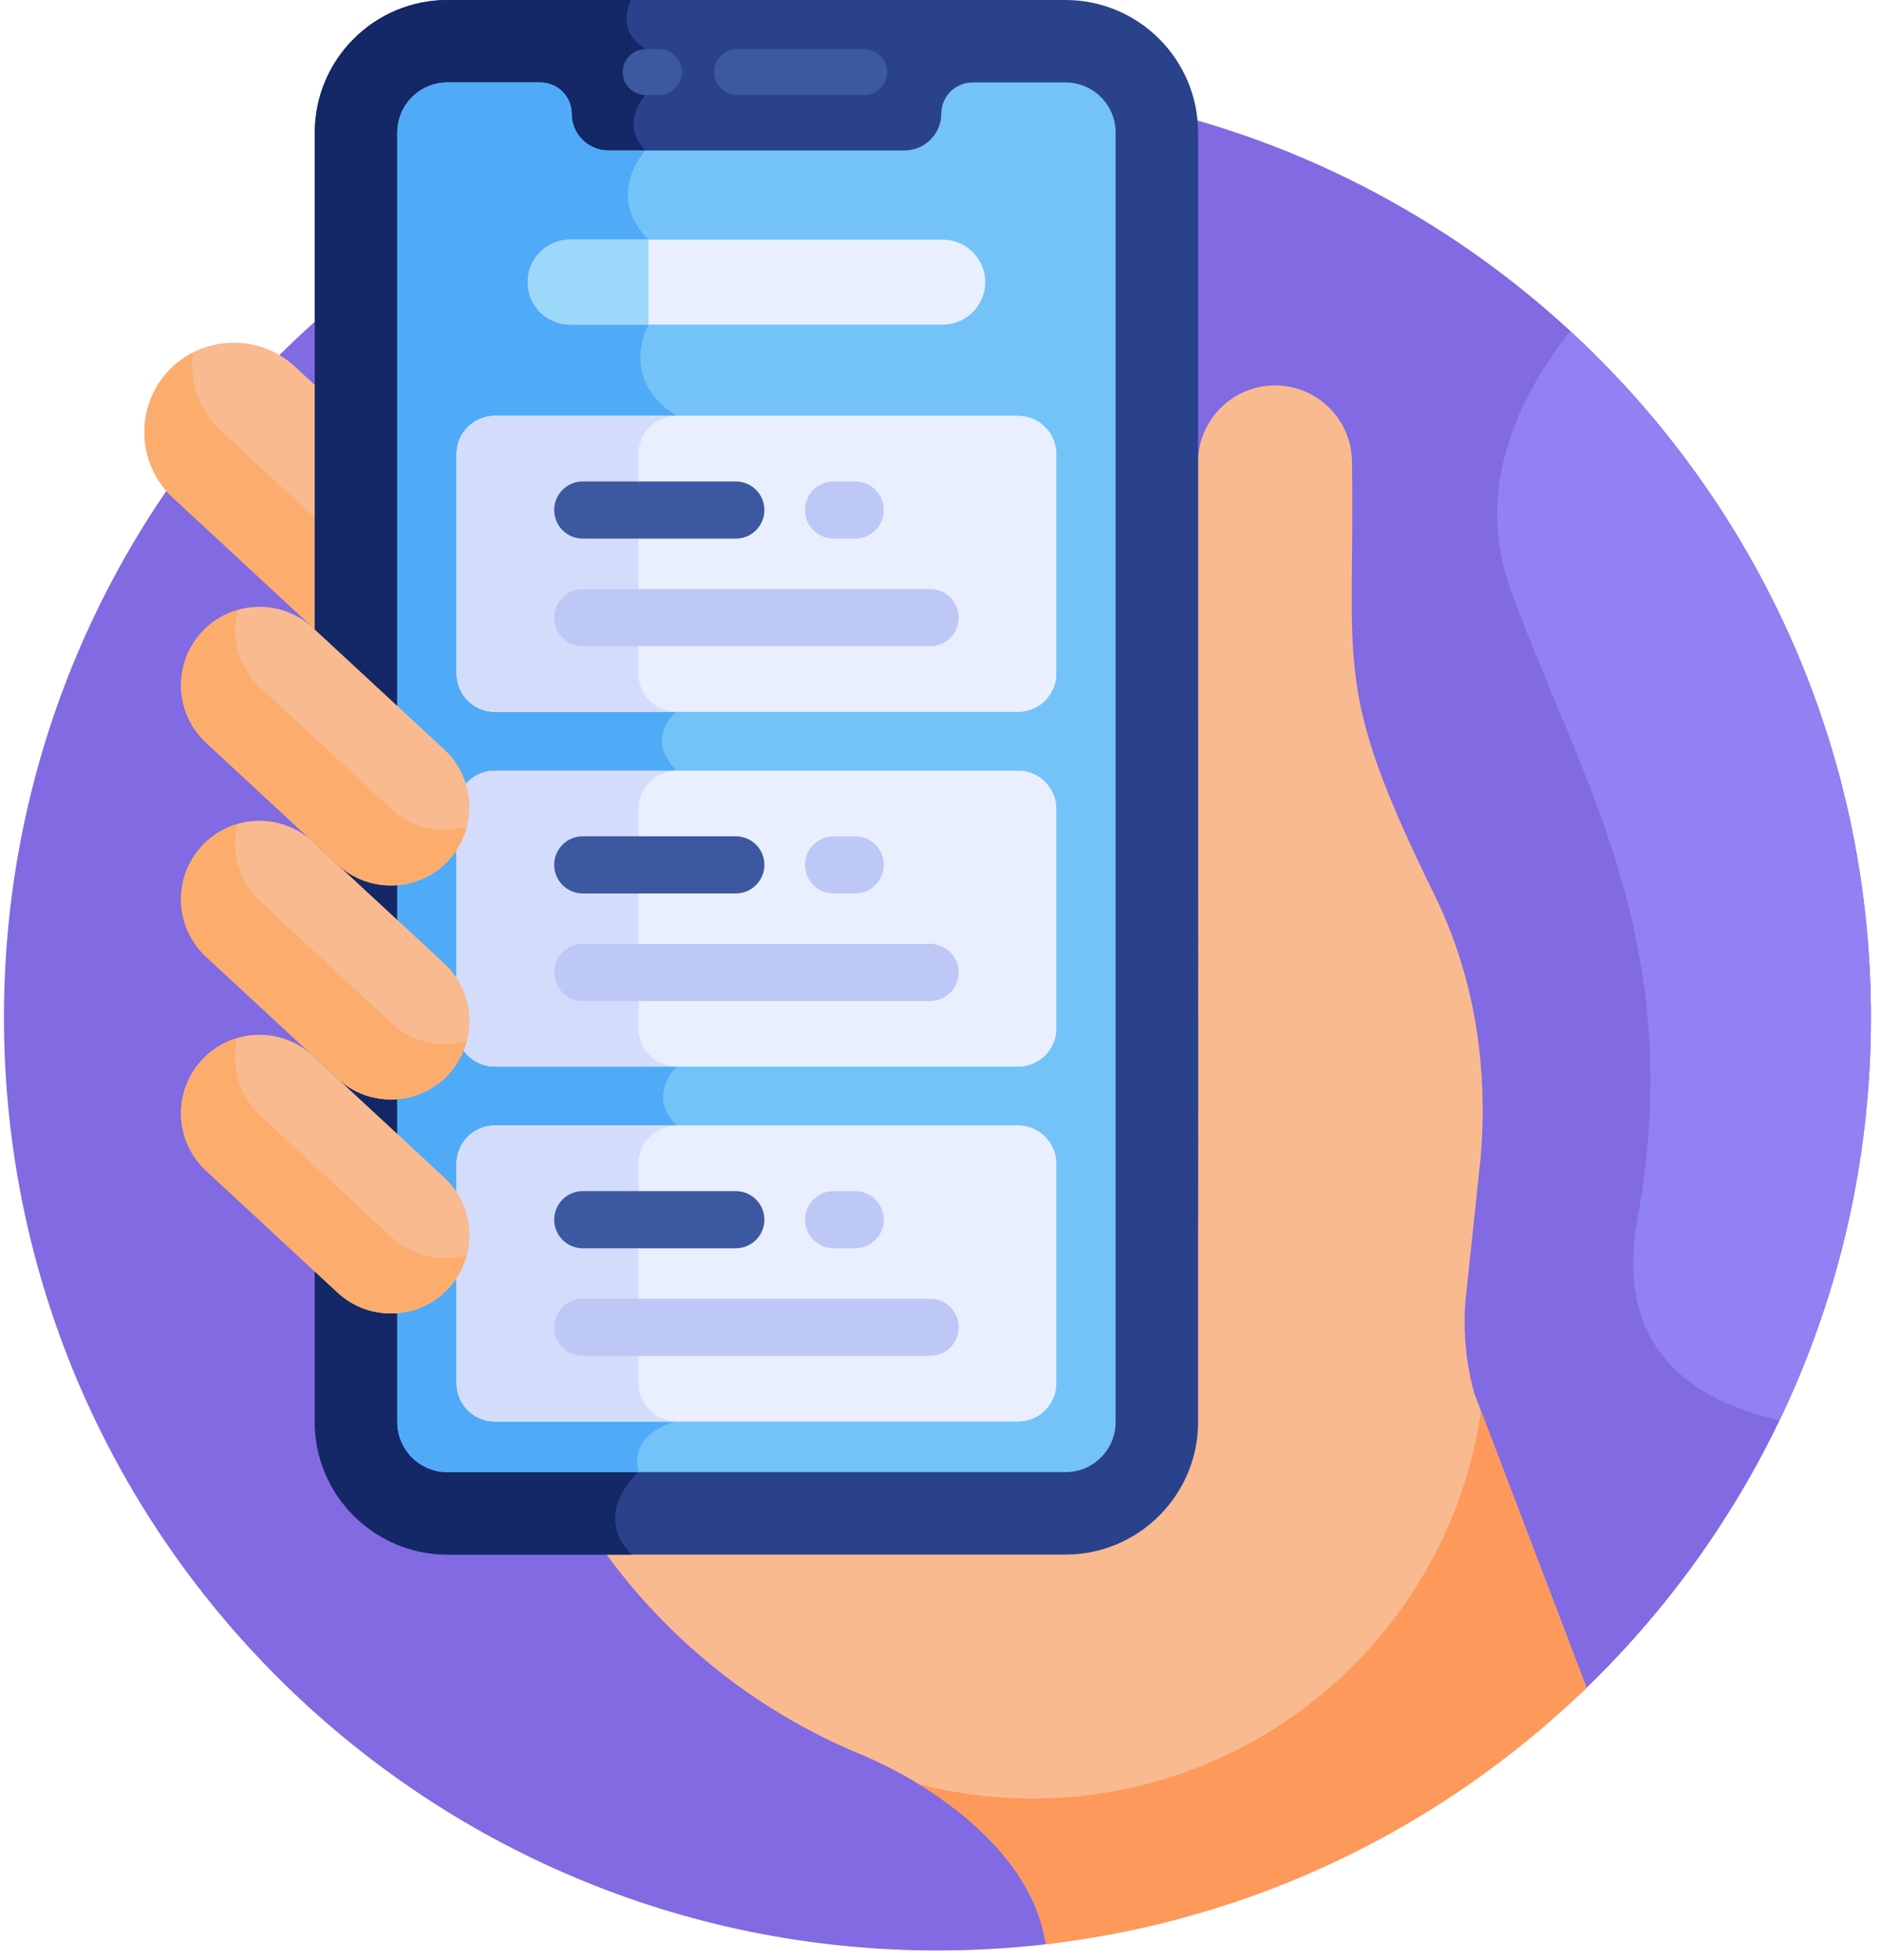 <svg width="169" height="176" viewBox="0 0 169 176" fill="none" xmlns="http://www.w3.org/2000/svg">
<path d="M141.768 152.258C157.924 136.978 168.005 115.343 168.005 91.351C168.005 45.056 130.475 7.526 84.18 7.526C37.885 7.526 0.355 45.056 0.355 91.351C0.355 137.646 37.885 175.176 84.18 175.176C87.808 175.176 91.382 174.945 94.888 174.498L141.768 152.258Z" fill="#816AE2"/>
<path d="M132.366 125.074C131.631 122.371 131.371 119.56 131.6 116.768L132.969 103.874C133.637 95.784 132.404 87.679 128.823 80.395C119.569 61.572 121.692 60.207 121.405 41.526C121.405 37.71 118.311 34.616 114.495 34.616C110.679 34.616 107.585 37.71 107.585 41.526C107.585 117.492 107.726 111.918 107.258 114.145V124.093C107.258 132.474 100.439 139.292 92.058 139.292C86.492 139.292 67.296 139.292 54.234 139.292C60.045 147.374 67.994 153.701 77.22 157.533C77.277 157.557 77.334 157.581 77.391 157.605C84.519 160.615 92.478 166.623 93.808 174.076L93.936 174.609C112.706 172.433 129.585 164.059 142.472 151.584L132.366 125.074Z" fill="#F9BA8F"/>
<path d="M28.57 34.857L26.465 32.907C23.221 29.901 18.107 30.096 15.101 33.34C12.095 36.585 12.29 41.699 15.534 44.705L28.57 56.783V34.857Z" fill="#F9BA8F"/>
<path d="M19.811 38.661C17.821 36.817 16.984 34.18 17.323 31.668C16.511 32.084 15.755 32.636 15.101 33.341C12.095 36.586 12.29 41.7 15.534 44.706L28.57 56.784V46.777L19.811 38.661Z" fill="#FCAD6D"/>
<path d="M132.995 126.725C130.141 146.407 113.202 161.527 92.729 161.527C89.194 161.527 85.765 161.076 82.496 160.229C87.916 163.543 92.792 168.387 93.807 174.076L93.936 174.608C112.706 172.432 129.584 164.058 142.472 151.583L132.995 126.725Z" fill="#FD995B"/>
<path d="M95.681 139.619H40.174C33.61 139.619 28.27 134.279 28.27 127.715V11.904C28.27 5.34 33.61 0 40.174 0H95.681C102.245 0 107.585 5.34 107.585 11.904V127.715C107.585 134.279 102.245 139.619 95.681 139.619Z" fill="#2A428C"/>
<path d="M40.174 0C33.61 0 28.27 5.34 28.27 11.904V127.715C28.27 134.279 33.61 139.619 40.174 139.619H56.721C53.048 135.873 57.332 132.213 57.332 132.213C51.288 130.627 51.801 124.274 51.801 124.274C51.801 124.274 51.801 27.193 51.801 21.12C51.801 15.047 57.969 13.514 57.969 13.514C55.54 11.084 57.969 8.53 57.969 8.53V4.416C55.728 2.995 56.169 1.061 56.657 0L40.174 0Z" fill="#142766"/>
<path d="M59.158 8.531H57.97C56.834 8.531 55.913 7.61 55.913 6.473C55.913 5.337 56.834 4.416 57.97 4.416H59.158C60.295 4.416 61.216 5.337 61.216 6.473C61.216 7.61 60.295 8.531 59.158 8.531Z" fill="#3C58A0"/>
<path d="M77.602 8.531H66.18C65.044 8.531 64.123 7.61 64.123 6.473C64.123 5.337 65.044 4.416 66.18 4.416H77.602C78.738 4.416 79.659 5.337 79.659 6.473C79.659 7.61 78.738 8.531 77.602 8.531Z" fill="#3C58A0"/>
<path d="M95.682 7.406H87.339C85.784 7.406 84.523 8.667 84.523 10.222C84.523 12.032 83.042 13.513 81.232 13.513H54.625C52.815 13.513 51.333 12.032 51.333 10.222C51.333 8.667 50.072 7.406 48.517 7.406H40.175C37.691 7.406 35.677 9.42 35.677 11.903V127.715C35.677 130.199 37.691 132.213 40.175 132.213H95.682C98.166 132.213 100.18 130.199 100.18 127.715C100.18 115.802 100.18 15.083 100.18 11.903C100.18 9.42 98.166 7.406 95.682 7.406Z" fill="#73C3F9"/>
<path d="M57.333 132.213C56.477 128.522 60.758 127.66 60.758 127.66C60.758 127.66 63.481 103.81 60.758 101.087C58.035 98.364 60.758 95.793 60.758 95.793C60.758 95.793 63.733 72.195 60.758 69.22C57.783 66.246 60.758 63.926 60.758 63.926V37.353C55.43 33.989 58.233 29.149 58.233 29.149V21.528C54.207 17.502 57.969 13.515 57.97 13.514H54.624C52.814 13.514 51.333 12.033 51.333 10.222C51.333 8.667 50.072 7.406 48.517 7.406H40.175C37.691 7.406 35.677 9.42 35.677 11.904V127.716C35.677 130.2 37.691 132.213 40.175 132.213H57.333V132.213Z" fill="#4FABF7"/>
<path d="M51.194 29.149H84.662C86.766 29.149 88.472 27.443 88.472 25.338C88.472 23.234 86.766 21.528 84.662 21.528H51.194C49.09 21.528 47.383 23.234 47.383 25.338C47.383 27.443 49.09 29.149 51.194 29.149Z" fill="#E9EFFF"/>
<path d="M51.194 21.528H58.233V29.149H51.194C49.09 29.149 47.384 27.443 47.384 25.339C47.383 23.233 49.09 21.528 51.194 21.528Z" fill="#9BD8F9"/>
<path d="M91.425 63.926H44.431C42.545 63.926 41.003 62.383 41.003 60.498V40.78C41.003 38.895 42.545 37.352 44.431 37.352H91.425C93.31 37.352 94.852 38.895 94.852 40.78V60.498C94.852 62.383 93.31 63.926 91.425 63.926Z" fill="#E9EFFF"/>
<path d="M91.425 95.792H44.431C42.545 95.792 41.003 94.25 41.003 92.365V72.647C41.003 70.762 42.545 69.219 44.431 69.219H91.425C93.31 69.219 94.852 70.762 94.852 72.647V92.365C94.852 94.25 93.31 95.792 91.425 95.792Z" fill="#E9EFFF"/>
<path d="M91.425 127.66H44.431C42.545 127.66 41.003 126.118 41.003 124.232V104.514C41.003 102.629 42.545 101.087 44.431 101.087H91.425C93.31 101.087 94.852 102.629 94.852 104.514V124.232C94.852 126.118 93.31 127.66 91.425 127.66Z" fill="#E9EFFF"/>
<path d="M91.425 63.926H44.431C42.545 63.926 41.003 62.383 41.003 60.498V40.78C41.003 38.895 42.545 37.352 44.431 37.352H91.425C93.31 37.352 94.852 38.895 94.852 40.78V60.498C94.852 62.383 93.31 63.926 91.425 63.926Z" fill="#E9EFFF"/>
<path d="M91.425 95.792H44.431C42.545 95.792 41.003 94.25 41.003 92.365V72.647C41.003 70.762 42.545 69.219 44.431 69.219H91.425C93.31 69.219 94.852 70.762 94.852 72.647V92.365C94.852 94.25 93.31 95.792 91.425 95.792Z" fill="#E9EFFF"/>
<path d="M91.425 127.66H44.431C42.545 127.66 41.003 126.118 41.003 124.232V104.514C41.003 102.629 42.545 101.087 44.431 101.087H91.425C93.31 101.087 94.852 102.629 94.852 104.514V124.232C94.852 126.118 93.31 127.66 91.425 127.66Z" fill="#E9EFFF"/>
<path d="M57.33 60.498V40.781C57.33 38.895 58.873 37.353 60.758 37.353H44.431C42.546 37.353 41.003 38.895 41.003 40.781V60.498C41.003 62.383 42.546 63.926 44.431 63.926H60.758C58.873 63.926 57.33 62.383 57.33 60.498Z" fill="#D3DCFB"/>
<path d="M57.33 92.365V72.647C57.33 70.762 58.873 69.22 60.758 69.22H44.431C42.546 69.22 41.003 70.762 41.003 72.647V92.365C41.003 94.25 42.546 95.793 44.431 95.793H60.758C58.873 95.793 57.33 94.25 57.33 92.365Z" fill="#D3DCFB"/>
<path d="M57.33 124.232V104.514C57.33 102.629 58.873 101.087 60.758 101.087H44.431C42.546 101.087 41.003 102.629 41.003 104.514V124.232C41.003 126.118 42.546 127.66 44.431 127.66H60.758C58.873 127.66 57.33 126.118 57.33 124.232Z" fill="#D3DCFB"/>
<path d="M66.075 48.374H52.332C50.914 48.374 49.766 47.226 49.766 45.808C49.766 44.391 50.914 43.242 52.332 43.242H66.075C67.492 43.242 68.641 44.391 68.641 45.808C68.641 47.225 67.492 48.374 66.075 48.374Z" fill="#3C58A0"/>
<path d="M83.524 58.037H52.332C50.914 58.037 49.766 56.888 49.766 55.471C49.766 54.053 50.914 52.905 52.332 52.905H83.524C84.942 52.905 86.09 54.053 86.09 55.471C86.09 56.888 84.942 58.037 83.524 58.037Z" fill="#BEC8F7"/>
<path d="M76.796 48.374H74.857C73.439 48.374 72.29 47.226 72.29 45.808C72.29 44.391 73.439 43.242 74.857 43.242H76.796C78.213 43.242 79.362 44.391 79.362 45.808C79.362 47.225 78.213 48.374 76.796 48.374Z" fill="#BEC8F7"/>
<path d="M66.075 80.241H52.332C50.914 80.241 49.766 79.092 49.766 77.675C49.766 76.257 50.914 75.109 52.332 75.109H66.075C67.492 75.109 68.641 76.257 68.641 77.675C68.641 79.092 67.492 80.241 66.075 80.241Z" fill="#3C58A0"/>
<path d="M83.524 89.904H52.332C50.914 89.904 49.766 88.755 49.766 87.338C49.766 85.921 50.914 84.772 52.332 84.772H83.524C84.942 84.772 86.09 85.921 86.09 87.338C86.09 88.755 84.942 89.904 83.524 89.904Z" fill="#BEC8F7"/>
<path d="M76.796 80.241H74.857C73.439 80.241 72.29 79.092 72.29 77.675C72.29 76.257 73.439 75.109 74.857 75.109H76.796C78.213 75.109 79.362 76.257 79.362 77.675C79.362 79.092 78.213 80.241 76.796 80.241Z" fill="#BEC8F7"/>
<path d="M66.075 112.108H52.332C50.914 112.108 49.766 110.959 49.766 109.542C49.766 108.125 50.914 106.976 52.332 106.976H66.075C67.492 106.976 68.641 108.125 68.641 109.542C68.641 110.96 67.492 112.108 66.075 112.108Z" fill="#3C58A0"/>
<path d="M83.524 121.771H52.332C50.914 121.771 49.766 120.623 49.766 119.205C49.766 117.788 50.914 116.639 52.332 116.639H83.524C84.942 116.639 86.09 117.788 86.09 119.205C86.09 120.623 84.942 121.771 83.524 121.771Z" fill="#BEC8F7"/>
<path d="M76.796 112.108H74.857C73.439 112.108 72.29 110.959 72.29 109.542C72.29 108.125 73.439 106.976 74.857 106.976H76.796C78.213 106.976 79.362 108.125 79.362 109.542C79.362 110.96 78.213 112.108 76.796 112.108Z" fill="#BEC8F7"/>
<path d="M40.273 77.27C37.628 80.124 33.17 80.294 30.315 77.649L18.513 66.713C15.658 64.068 15.488 59.61 18.133 56.755C20.778 53.901 25.236 53.731 28.091 56.376L39.894 67.312C42.748 69.957 42.918 74.415 40.273 77.27Z" fill="#F9BA8F"/>
<path d="M35.171 72.678L23.368 61.742C21.394 59.913 20.706 57.217 21.343 54.784C20.153 55.127 19.036 55.781 18.133 56.756C15.488 59.61 15.658 64.069 18.513 66.713L30.315 77.65C33.17 80.294 37.628 80.125 40.273 77.27C41.089 76.39 41.635 75.356 41.919 74.271C39.624 74.933 37.051 74.42 35.171 72.678Z" fill="#FCAD6D"/>
<path d="M40.273 115.709C37.628 118.563 33.17 118.733 30.315 116.088L18.513 105.152C15.658 102.507 15.488 98.049 18.133 95.194C20.778 92.34 25.236 92.17 28.091 94.815L39.894 105.751C42.748 108.396 42.918 112.854 40.273 115.709Z" fill="#F9BA8F"/>
<path d="M35.171 111.117L23.368 100.181C21.394 98.352 20.706 95.656 21.343 93.222C20.153 93.566 19.036 94.219 18.133 95.194C15.488 98.049 15.658 102.507 18.513 105.152L30.315 116.088C33.17 118.733 37.628 118.563 40.273 115.709C41.089 114.828 41.635 113.795 41.919 112.709C39.624 113.372 37.051 112.859 35.171 111.117Z" fill="#FCAD6D"/>
<path d="M40.273 96.489C37.628 99.344 33.17 99.514 30.315 96.869L18.513 85.933C15.658 83.288 15.488 78.829 18.133 75.975C20.778 73.121 25.236 72.951 28.091 75.596L39.894 86.532C42.748 89.177 42.918 93.635 40.273 96.489Z" fill="#F9BA8F"/>
<path d="M35.171 91.898L23.368 80.961C21.394 79.132 20.706 76.436 21.343 74.003C20.153 74.346 19.036 75 18.133 75.975C15.488 78.829 15.658 83.288 18.513 85.933L30.315 96.869C33.17 99.514 37.628 99.344 40.273 96.489C41.089 95.609 41.635 94.576 41.919 93.49C39.624 94.153 37.051 93.639 35.171 91.898Z" fill="#FCAD6D"/>
<path d="M140.999 29.728C136.449 35.516 132.343 43.831 135.626 52.905C141.784 69.928 151.592 84.379 147.03 109.543C144.96 120.961 151.753 125.747 159.791 127.569C165.053 116.606 168.005 104.325 168.005 91.352C168.006 66.982 157.602 45.045 140.999 29.728Z" fill="#9181F2"/>
</svg>
